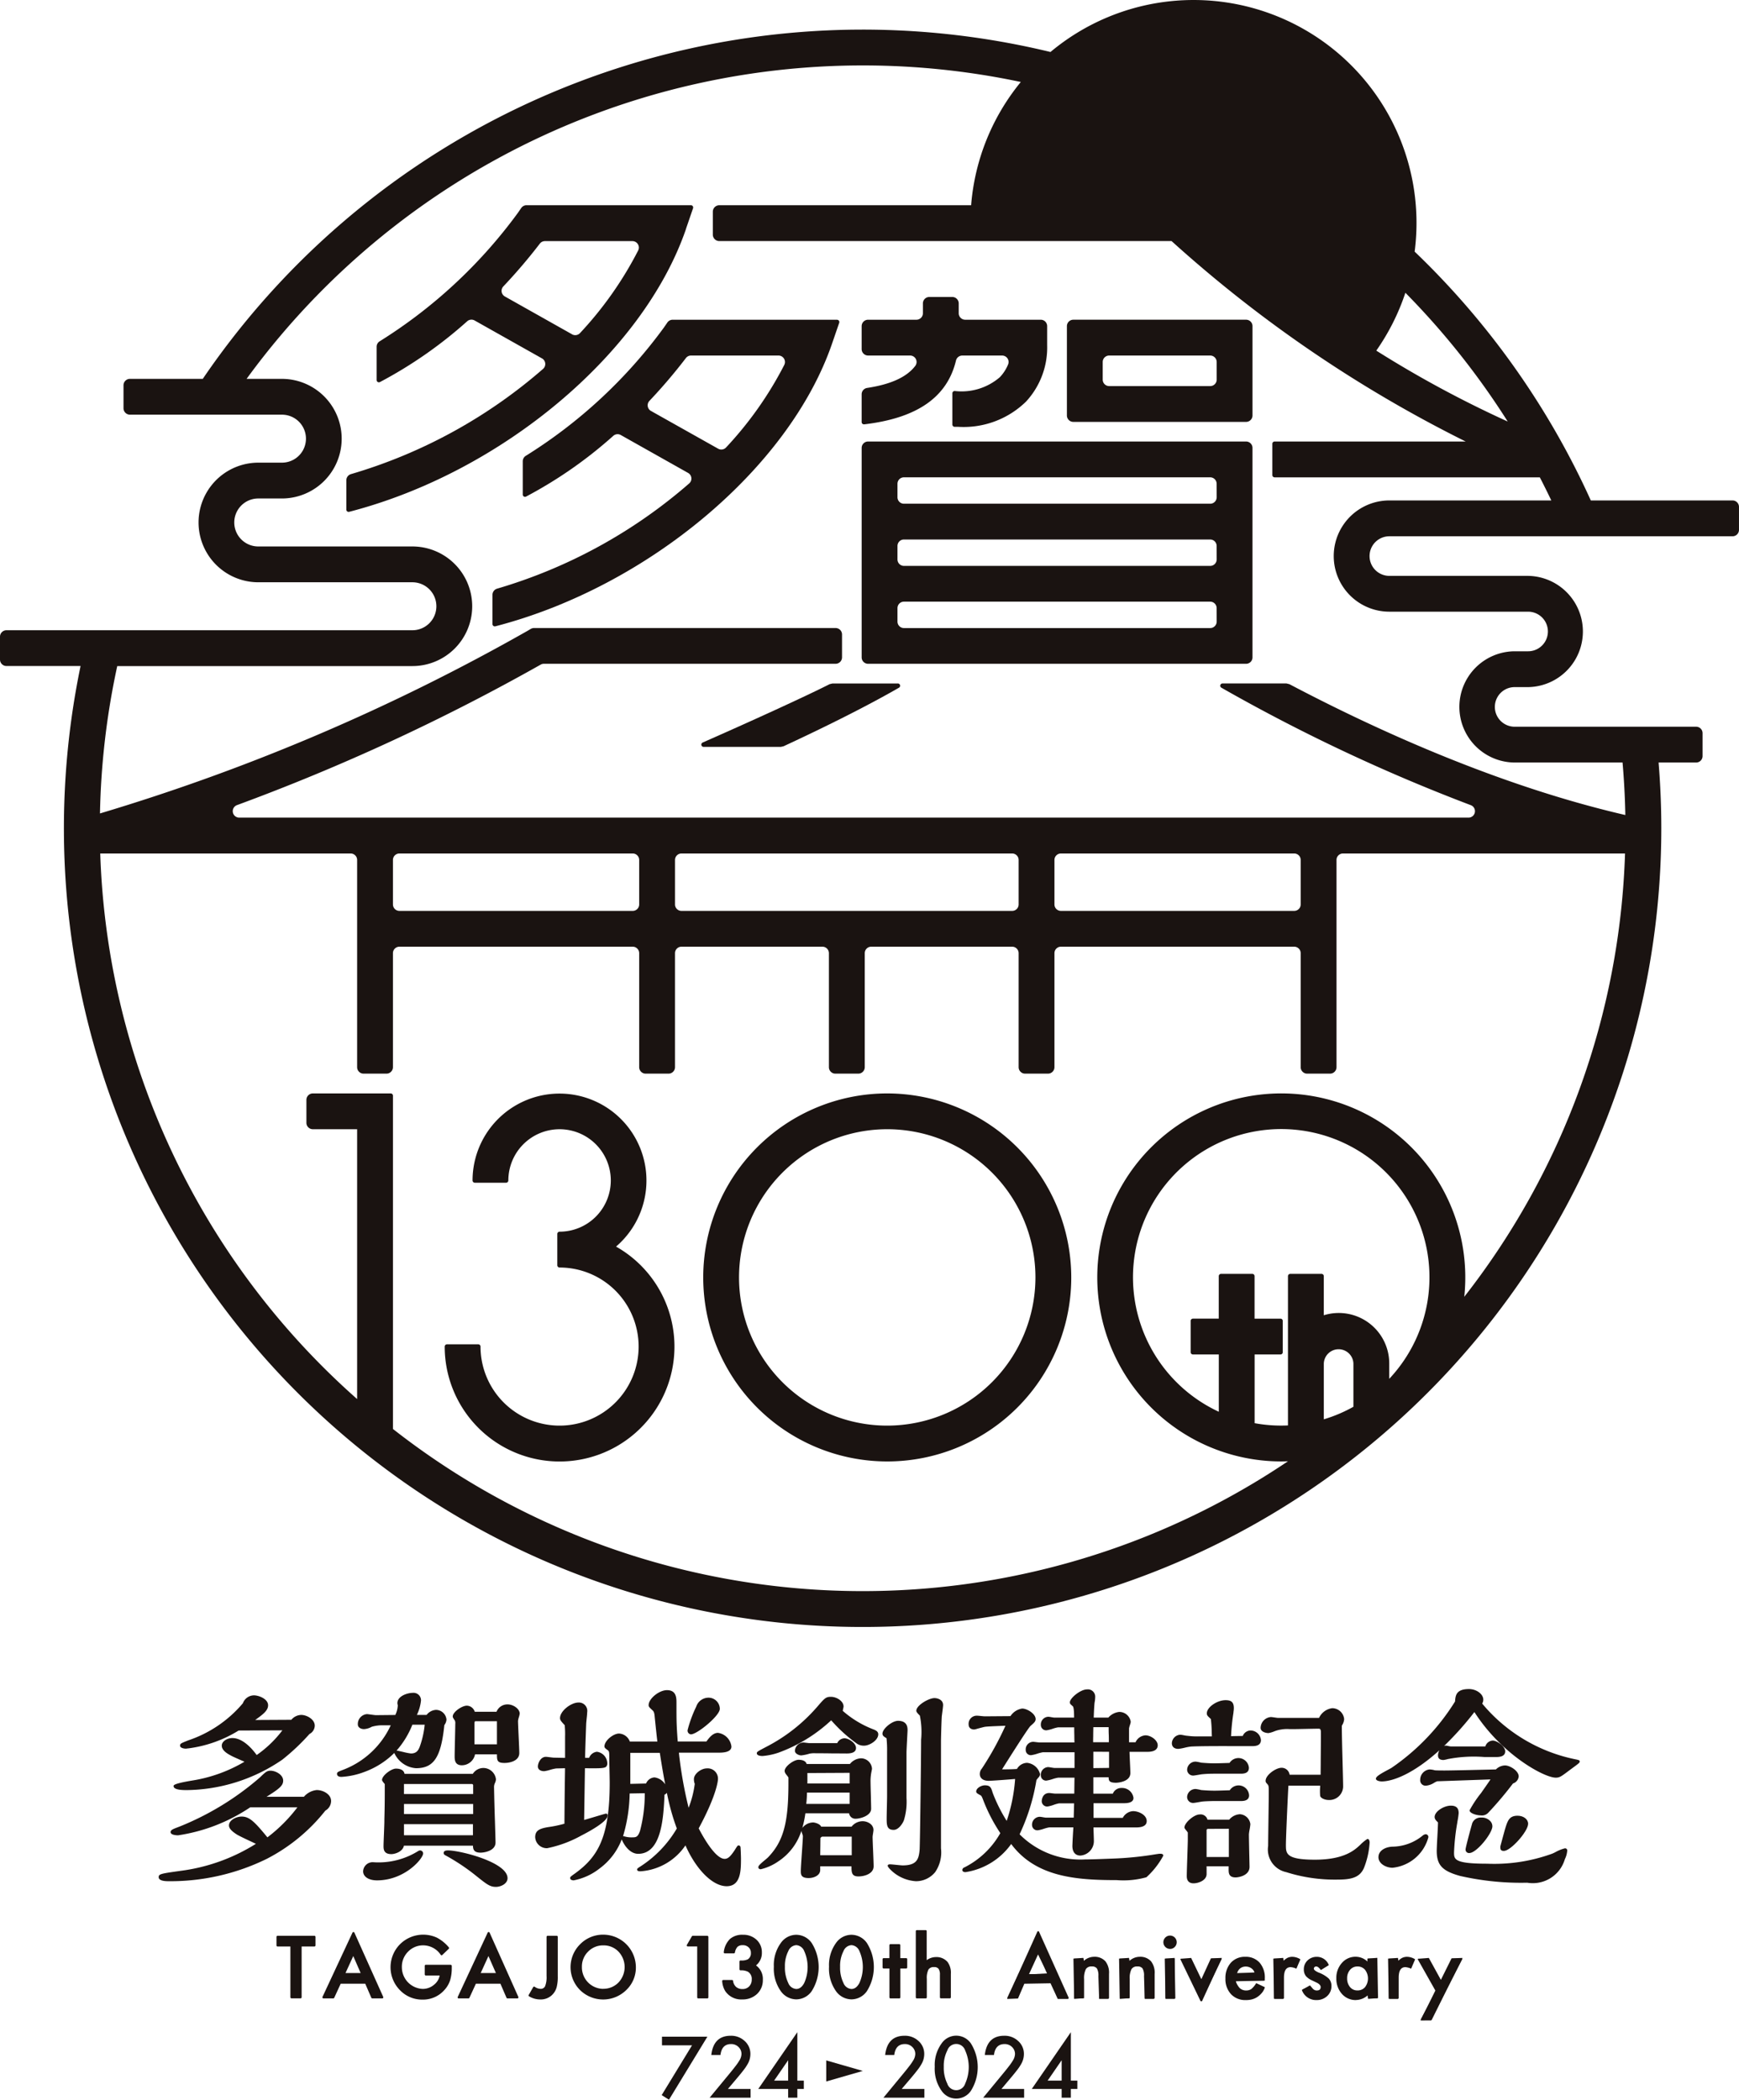<svg xmlns="http://www.w3.org/2000/svg" width="140" height="169.041" viewBox="0 0 140 169.041"><defs><clipPath id="clip-path"><path id="長方形_513" data-name="長方形 513" fill="none" d="M0 0h140v169.041H0z"/></clipPath><style>.cls-3{fill:#1a1311}</style></defs><g id="グループ_443" data-name="グループ 443" clip-path="url(#clip-path)"><path id="パス_3999" data-name="パス 3999" class="cls-3" d="M23.164 117.954a1.562 1.562 0 00-1.04.543h-3.01c1.051-.655 1.341-.906 1.341-1.3 0-.479-.612-.8-1.018-.8-.279 0-.4.1-.851.54a22.77 22.77 0 01-6.5 3.969l-.119.045c-.383.146-.576.219-.576.393 0 .254.571.256.6.256a14.148 14.148 0 005.808-2.252h3.8a12.4 12.4 0 01-2.413 2.415c-1.019-1.239-1.439-1.674-2.075-1.674-.415 0-1.019.278-1.019.714 0 .287.318.522.617.721.17.11.784.4 1.232.609l.318.151a14.982 14.982 0 01-6.114 2.182l-.073.011c-1.476.208-1.639.24-1.639.492 0 .325.614.325.816.325a17.6 17.6 0 007.885-1.8 14.416 14.416 0 004.719-3.885.894.894 0 00.459-.77c0-.568-.672-.883-1.137-.883" transform="translate(2.342 26.156)"/><path id="パス_4000" data-name="パス 4000" class="cls-3" d="M12.39 119.072a13.86 13.86 0 007.775-2.451l.028-.023a17.2 17.2 0 002.158-2.043.774.774 0 00.426-.669c0-.521-.654-.867-1.086-.867a1.074 1.074 0 00-.8.391l-2.91.016c.652-.464 1.039-.767 1.039-1.183 0-.517-.751-.8-1.137-.8a.961.961 0 00-.893.636 9.855 9.855 0 01-4.413 2.993l-.109.044c-.453.184-.534.217-.534.378s.247.239.459.239c.018 0 .059 0 .1-.009s.071-.009.1-.009l.043-.007a10.153 10.153 0 004.013-1.433l3.521-.016a9.115 9.115 0 01-2.069 1.989c-.316-.442-1.081-1.367-1.96-1.367-.4 0-.849.251-.849.612 0 .405.491.667.753.807.108.065.451.214.753.347.125.055.238.1.317.141a11.914 11.914 0 01-4.228 1.517c-1.476.245-1.476.377-1.476.44 0 .216.332.325.985.325" transform="translate(2.563 25.044)"/><path id="パス_4001" data-name="パス 4001" class="cls-3" d="M34.246 117.319a.58.58 0 00.037-.2 1.026 1.026 0 00-.985-.9 1.012 1.012 0 00-.879.474h-5.495c-.039-.269-.289-.424-.691-.424-.376 0-1.121.557-1.121.917 0 .071.168.266.22.326v.691a73.83 73.83 0 01-.031 2.146v.158c0 .154-.017.592-.034 1.014s-.033.825-.033.969c0 .247 0 .663.628.663.309 0 .923-.206 1.012-.678h5.56c.006.3.077.56.611.56.314 0 1.205-.149 1.205-.816 0-.169-.022-.882-.047-1.707a154.825 154.825 0 01-.072-2.714.765.765 0 01.087-.4zm-1.814 4.317H26.88v-.894h5.552zm-5.553-3.32v-.808h5.452a.107.107 0 01.118.116v.692zm5.57 1.609H26.88v-.808h5.569z" transform="translate(5.643 26.116)"/><path id="パス_4002" data-name="パス 4002" class="cls-3" d="M26.764 116.116a2.079 2.079 0 001.744 1.231c1.44 0 2.018-.877 2.287-3.473a.822.822 0 00.171-.442.852.852 0 00-.849-.781 1.029 1.029 0 00-.753.407h-.779l.007-.02a3.5 3.5 0 00.323-1.146.6.6 0 00-.663-.612c-.419 0-1.238.251-1.238.832a.649.649 0 00.024.137l.009.033a2.018 2.018 0 01-.2.778l-1.558.016c-.058 0-.229-.023-.381-.044s-.3-.04-.347-.04a.8.8 0 00-.731.832c0 .246.249.375.494.375a1.447 1.447 0 00.627-.189 3.016 3.016 0 01.965-.116h.563a6.945 6.945 0 01-3.817 3.575c-.441.169-.508.195-.508.337 0 .072.034.239.358.239a6.184 6.184 0 001.831-.393 6.66 6.66 0 002.422-1.532m2.448-2.276a7.387 7.387 0 01-.365 1.675c-.132.4-.3.642-.746.642a5.051 5.051 0 01-.615-.121c-.219-.051-.429-.1-.54-.113a7.086 7.086 0 001.274-2.083z" transform="translate(4.978 25.006)"/><path id="パス_4003" data-name="パス 4003" class="cls-3" d="M35.152 112.786c0-.4-.532-.747-.968-.747a.941.941 0 00-.9.593h-1.752a.687.687 0 00-.633-.491c-.4 0-1.138.509-1.138.866 0 .076.017.1.129.274l.045.067a.552.552 0 01.029.268c0 .207-.013.78-.026 1.335s-.024 1.057-.024 1.241c0 .279 0 .747.578.747a1.087 1.087 0 001.064-.881h1.762c0 .5.021.694.612.694.441 0 1.188-.169 1.188-.8 0-.22-.028-.8-.054-1.37-.024-.535-.048-1.042-.048-1.221a1.9 1.9 0 01.07-.3 1.479 1.479 0 00.065-.279m-1.833.612v1.859H31.51v-1.641c0-.06 0-.218.066-.218z" transform="translate(6.688 25.177)"/><path id="パス_4004" data-name="パス 4004" class="cls-3" d="M28.445 121.638a.289.289 0 00-.127.04 6.022 6.022 0 01-3.634.909.766.766 0 00-.814.73c0 .437.449.731 1.119.731 2.23 0 3.712-1.751 3.712-2.171a.246.246 0 00-.256-.239" transform="translate(5.364 27.334)"/><path id="パス_4005" data-name="パス 4005" class="cls-3" d="M29.491 121.638c-.216 0-.326.069-.326.206 0 .114.056.145.25.25a16.628 16.628 0 012.4 1.62c.828.66 1.079.859 1.558.859.382 0 .933-.247.933-.7 0-1.285-3.808-2.238-4.812-2.238" transform="translate(6.554 27.334)"/><path id="パス_4006" data-name="パス 4006" class="cls-3" d="M45.471 114.548c.5 0 2.323-1.5 2.323-2.051a.91.91 0 00-.917-.9 1.045 1.045 0 00-.979.707l-.034.075a10.055 10.055 0 00-.666 1.83.3.3 0 00.273.34" transform="translate(10.157 25.078)"/><path id="パス_4007" data-name="パス 4007" class="cls-3" d="M41.015 121.014a.132.132 0 00-.137-.154c-.028 0-.2.048-.945.271-.318.094-.67.2-.813.239l.065-4.164c1.2.012 1.57.013 1.716-.132a.4.4 0 00.081-.311.959.959 0 00-.832-.883.755.755 0 00-.627.491H39.2c0-.49.069-2.3.085-2.725 0-.064.021-.261.04-.453a7.92 7.92 0 00.044-.512.674.674 0 00-.713-.765c-.583 0-1.477.674-1.477 1.257 0 .158.1.271.376.566a6.98 6.98 0 01.031.942v1.691l-.9-.017c-.037 0-.165-.015-.29-.031-.153-.018-.3-.037-.353-.037-.425 0-.647.508-.647.781 0 .231.2.375.511.375a2.9 2.9 0 00.472-.107 3.443 3.443 0 01.494-.114l.708-.016v.222c-.015.964-.031 1.962-.047 4.244a9.685 9.685 0 01-1.312.274c-.692.115-1.043.273-1.043.814a.935.935 0 00.968.883 9.528 9.528 0 002.761-1.026c.632-.322 2.1-1.121 2.1-1.6" transform="translate(7.906 25.149)"/><path id="パス_4008" data-name="パス 4008" class="cls-3" d="M51.051 123.6c-.083 0-.111.044-.246.254l-.1.16c-.31.454-.507.671-.787.671-.734 0-1.7-1.7-2.091-2.454 1.533-2.841 1.552-3.953 1.552-3.964a.828.828 0 00-.9-.866c-.443 0-1.036.427-1.036.866a1.033 1.033 0 00.067.38 8.168 8.168 0 01-.494 1.924 33.4 33.4 0 01-.784-4.436h3.194c.284 0 1.036 0 1.036-.494a1.26 1.26 0 00-1.086-1.1c-.418 0-.74.435-.925.694h-2.313c-.1-1.41-.1-1.585-.1-3.114 0-.381 0-1.019-.765-1.019-.634 0-1.476.687-1.476 1.205 0 .127.05.173.29.4.107.092.169.163.2.558l.026.257c.053.507.13 1.263.187 1.717h-2.218a.976.976 0 00-.87-.643c-.452 0-1.171.565-1.171 1.035 0 .115.092.18.257.3.129.1.132.146.132.72 0 .132.007.506.016.9.009.413.017.84.017 1 0 4.43-.974 5.98-2.773 7.293-.374.266-.412.3-.412.381 0 .14.149.189.29.189a4.825 4.825 0 002.064-.942 5.238 5.238 0 001.8-2.356c.167.432.643 1.163 1.323 1.163 1.9 0 2.039-2.965 2.119-4.762a.481.481 0 00.192-.148 18.47 18.47 0 00.8 2.871 9.136 9.136 0 01-2.884 3.026l-.042.027c-.209.13-.269.182-.269.238 0 .154.153.154.289.154a4.754 4.754 0 003.6-2.086c.873 1.971 2.2 3.288 3.317 3.288 1.154 0 1.154-1.3 1.154-2.255 0-.069-.017-.663-.033-.83 0-.164-.087-.189-.138-.189m-8.738-4.964v-2.5h2.375c.222 1.424.331 2 .436 2.539a1.213 1.213 0 00-.865-.561.783.783 0 00-.678.492zm1.163.751a11.629 11.629 0 01-.386 3.046c-.164.462-.3.507-.594.507a2.032 2.032 0 01-.715-.094h-.053a12.671 12.671 0 00.532-3.438z" transform="translate(8.422 24.966)"/><path id="パス_4009" data-name="パス 4009" class="cls-3" d="M58.363 120.112c-.009.365-.016.71-.016.834 0 .532 0 .952.561.952.405 0 .734-.525.828-.778a5.072 5.072 0 00.207-1.8v-3.625c0-.174.032-.756.056-1.225.016-.3.029-.54.029-.588 0-.209 0-.764-.765-.764-.481 0-1.255.638-1.255 1.035a.292.292 0 00.12.228 1.394 1.394 0 00.147.1l.06.038a8.83 8.83 0 01.045 1.089v3.575c0 .147-.009.544-.017.927" transform="translate(13.035 25.42)"/><path id="パス_4010" data-name="パス 4010" class="cls-3" d="M59.157 114.17a8.158 8.158 0 01-2.457-1.47l-.034-.029c.006-.042.021-.115.034-.176a1.2 1.2 0 00.032-.174c0-.434-.557-.781-1.019-.781-.41 0-.506.11-1.127.833l-.015.016a13.739 13.739 0 01-4.083 3.189l-.059.031c-.6.318-.681.36-.681.473 0 .2.321.223.459.223a5.24 5.24 0 001.3-.274 12.481 12.481 0 004.23-2.6 11.962 11.962 0 002.1 1.9 1.007 1.007 0 00.551.142c.429 0 1.137-.429 1.137-.916 0-.22-.191-.316-.371-.388" transform="translate(11.18 25.065)"/><path id="パス_4011" data-name="パス 4011" class="cls-3" d="M62.116 111.624c-.458 0-1.459.582-1.459 1.019 0 .107.132.239.285.392a6.691 6.691 0 01.1 1.945c0 1.3-.086 8.359-.119 8.856-.069.735-.207 1.257-1.37 1.257-.073 0-.291-.022-.5-.043s-.435-.043-.514-.043c-.156 0-.187.066-.187.121 0 .023.012.044.042.088a.445.445 0 01.027.042.043.043 0 00.012.024 3.159 3.159 0 002.191 1.084 1.988 1.988 0 001.549-.731 2.8 2.8 0 00.469-1.913v-8.656c0-.137.033-1.514.066-1.993l.017-.127c.042-.314.086-.656.086-.761 0-.443-.456-.561-.7-.561" transform="translate(13.113 25.084)"/><path id="パス_4012" data-name="パス 4012" class="cls-3" d="M59.05 121.884c0-.04.02-.167.037-.279.02-.13.031-.212.031-.245 0-.487-.517-.714-.866-.714a1.146 1.146 0 00-.9.441h-2.447c-.072-.209-.479-.339-.652-.339a1.109 1.109 0 00-.863.441 8.573 8.573 0 00.247-1.182h3.516a.509.509 0 00.539.44c.353 0 1.238-.238 1.238-.8 0-.184-.013-.688-.026-1.177a62.007 62.007 0 01-.024-1.077 3.879 3.879 0 01.085-.776c0-.012.009-.049.016-.086a.746.746 0 00.018-.1.894.894 0 00-.867-.849 1.21 1.21 0 00-.91.458h-3.485c-.061-.219-.29-.339-.653-.339-.386 0-1.119.538-1.119.9a.448.448 0 00.091.234.185.185 0 01.016.027l.01.013a2.9 2.9 0 01.189.247v.512c0 3.15-.412 4.64-1.63 5.91-.037.042-.138.126-.245.216-.331.274-.547.464-.547.582 0 .051.02.171.2.171a4.118 4.118 0 001.385-.618 4.62 4.62 0 001.884-2.481v.015a.939.939 0 00.062.22 1.16 1.16 0 01.056.186c0 .185-.043.8-.085 1.4-.043.628-.084 1.222-.084 1.41 0 .271 0 .578.628.578.453 0 .934-.227.934-.645v-.3h2.519c0 .508.02.813.562.813.491 0 1.221-.218 1.221-.816 0-.192-.022-.727-.044-1.246s-.04-.979-.04-1.144m-4.2.13c.011-.058.12-.126.151-.127h2.37v1.5h-2.536c0-.142.006-.506.01-.824 0-.284.007-.534.006-.552m2.351-3.668v.911h-3.493a8.609 8.609 0 00.058-.911zm-3.4-.732v-.843l3.4-.017v.86z" transform="translate(11.202 25.973)"/><path id="パス_4013" data-name="パス 4013" class="cls-3" d="M53.419 115.505a1.956 1.956 0 01.5-.033c.2 0 .757 0 1.3.01.521 0 1.031.007 1.205.007.5 0 .747-.148.747-.442 0-.4-.59-.781-.933-.781a.66.66 0 00-.577.389h-2.253c-.031 0-.137-.013-.231-.024s-.206-.026-.244-.026a.707.707 0 00-.68.663c0 .246.333.375.511.375a3.552 3.552 0 00.655-.137" transform="translate(11.742 25.678)"/><path id="パス_4014" data-name="パス 4014" class="cls-3" d="M79.222 124a1.1 1.1 0 00-.227.018l-.12.016a26.77 26.77 0 01-3.484.355c-1.744.067-1.942.067-2.217.067a6.9 6.9 0 01-5.307-2.022 16.336 16.336 0 001.358-4.371l.06-.078c.022-.029.048-.062.069-.084a.5.5 0 01.036-.043.408.408 0 00.127-.26 1.2 1.2 0 00-1.052-.917.964.964 0 00-.81.494c-.239.016-.472.031-1.2.032l.05-.08c.509-.807 2.06-3.265 2.244-3.418l.01-.009c.273-.239.4-.349.4-.54 0-.43-.687-.849-1.086-.849a1.374 1.374 0 00-.941.61l-2.058.016c-.05 0-.2-.013-.323-.026s-.244-.024-.287-.024a.654.654 0 00-.7.7c0 .26.168.409.459.409a2.161 2.161 0 00.274-.07c.2-.053.473-.125.536-.136.124-.034.844-.061 1.32-.08l.376-.015a24.476 24.476 0 01-1.9 3.448.667.667 0 00-.165.441c0 .263.189.545.714.545.245 0 1.481-.093 2.129-.148a13.445 13.445 0 01-.678 3.372 12.631 12.631 0 01-1.129-2.261c-.12-.4-.181-.6-.626-.6-.307 0-.7.233-.7.494 0 .11.077.156.262.263l.044.023c.109.042.152.131.24.359a13.357 13.357 0 001.334 2.614l.059.1a6.869 6.869 0 01-2.874 2.748l-.015.006a.238.238 0 00-.168.211c0 .105.1.171.256.171a5.541 5.541 0 003.679-2.265c1.991 2.682 5.291 2.907 8.5 2.907a6.875 6.875 0 002.386-.23 6.5 6.5 0 001.359-1.737c0-.1-.075-.154-.222-.154" transform="translate(14.216 25.239)"/><path id="パス_4015" data-name="パス 4015" class="cls-3" d="M67.425 115.938a.409.409 0 00.442.408 2.842 2.842 0 00.513-.126 3.1 3.1 0 01.436-.11h2.539v1.266h-1.624c-.04 0-.158-.02-.261-.037a2.248 2.248 0 00-.23-.032.614.614 0 00-.6.663.423.423 0 00.442.426 2.866 2.866 0 00.513-.126 2.987 2.987 0 01.436-.111h1.319l-.016 1.284H69.8c-.031 0-.137-.013-.23-.024s-.207-.026-.244-.026c-.6 0-.612.636-.612.663a.435.435 0 00.459.425 2.555 2.555 0 00.506-.135 2.671 2.671 0 01.426-.119h1.215l-.031 1.148h-2.252c-.029 0-.141-.018-.229-.033a2.066 2.066 0 00-.246-.034.633.633 0 00-.628.68.428.428 0 00.459.408 2.751 2.751 0 00.5-.126 2.949 2.949 0 01.427-.11h1.942a46.467 46.467 0 00-.081 1.488c0 .5.235.781.645.781a1.167 1.167 0 001.086-1.154c0-.1-.009-.358-.017-.611-.007-.195-.015-.4-.016-.5h3.437c.563 0 .849-.173.849-.511 0-.495-.643-.8-1.1-.8a1 1 0 00-.828.543h-2.353v-1.182H75.3c.218 0 .8 0 .8-.426a.922.922 0 00-.95-.8.733.733 0 00-.712.457h-1.57v-1.317H74.1c0 .289.06.44.612.44.011 0 1.137-.033 1.137-.781 0-.149-.018-.546-.036-.931a48.63 48.63 0 01-.032-.778h1.438c.687 0 .832-.287.832-.528 0-.41-.555-.8-.985-.8a.936.936 0 00-.8.558h-.523v-1.116a1.841 1.841 0 01.071-.272 1.32 1.32 0 00.065-.254.925.925 0 00-.934-.8 1.36 1.36 0 00-.871.458H72.9c.018-.552.051-1.171.081-1.275a2.4 2.4 0 00.036-.366.588.588 0 00-.663-.63c-.525 0-1.374.7-1.374 1.036 0 .111.028.137.167.262l.072.065c.044.039.1.228.1.908h-1.59c-.029 0-.14-.018-.229-.033a2.215 2.215 0 00-.245-.036.62.62 0 00-.612.663.425.425 0 00.459.426 2.726 2.726 0 00.5-.126 2.8 2.8 0 01.427-.111h1.3c0 .132 0 .386.009.634 0 .233.007.462.009.582h-2.819c-.042 0-.159-.015-.263-.027s-.194-.024-.228-.024a.608.608 0 00-.612.664m6.708.137v1.3l-1.265.016v-1.317zm-1.282-.767c0-.094 0-.274.006-.473 0-.277.01-.589.01-.742H74.1c0 .239 0 .411.009.587s.007.365.009.628z" transform="translate(15.152 24.956)"/><path id="パス_4016" data-name="パス 4016" class="cls-3" d="M79.078 116.892l.108-.018a9.842 9.842 0 01.99-.05h2.184c.278 0 .647-.049.647-.476a.846.846 0 00-1.557-.391l-.25.009c-.4.012-.753.024-.974.024-.371 0-.732-.027-.927-.042l-.132-.01a3.136 3.136 0 00-.432-.084.675.675 0 00-.7.629.478.478 0 00.494.492c.066 0 .306-.04.546-.083" transform="translate(17.537 25.97)"/><path id="パス_4017" data-name="パス 4017" class="cls-3" d="M83.363 114.2a.7.7 0 00-.627.441l-.942.016a17.144 17.144 0 01.195-1.892v-.05a2.069 2.069 0 00.029-.309c0-.464-.186-.645-.663-.645-.692 0-1.51.571-1.51 1.052 0 .163.042.2.268.414l.056.053a10.647 10.647 0 01.072 1.156l.009.239h-1a6.1 6.1 0 01-.983-.048h-.017a2.612 2.612 0 01-.261-.042 2.2 2.2 0 00-.28-.043.716.716 0 00-.68.68c0 .138.051.459.527.459a3.948 3.948 0 00.512-.094 4.089 4.089 0 01.491-.092c.752-.043 2.594-.038 3.813-.035h1.148c.458 0 .68-.162.68-.494a.844.844 0 00-.849-.764" transform="translate(17.313 25.115)"/><path id="パス_4018" data-name="パス 4018" class="cls-3" d="M91.474 122.807a3.206 3.206 0 00-.578.472c-.448.421-1.281 1.206-3.657 1.206-2.336 0-2.336-.5-2.336-1.184 0-.63.146-3.8.2-4.775h2.557v.082a4.508 4.508 0 000 .745c.058.195.4.326.677.326a1.105 1.105 0 001.171-1.053c0-.314-.021-1.116-.044-1.966-.031-1.174-.066-2.5-.058-2.967a1.1 1.1 0 00.186-.522.968.968 0 00-.968-.883 1.372 1.372 0 00-1.054.78h-3.314c-.038 0-.162-.018-.272-.034s-.24-.034-.284-.034a.893.893 0 00-.833.866c0 .348.467.426.63.426a2.1 2.1 0 00.452-.132 2.534 2.534 0 01.463-.138h.015a2.774 2.774 0 01.772-.05h.332c.13 0 .509-.007.911-.016.436-.009.887-.018 1.053-.018.132 0 .192 0 .219.194.01.076 0 1.406-.009 2.377 0 .489-.009.921-.009 1.135H85.2a.645.645 0 00-.658-.558c-.432 0-1.274.568-1.274 1.052 0 .1.027.132.14.261l.01.011c.1.118.105.163.105.71 0 .3-.012 1.138-.024 2.029-.012.922-.027 1.875-.027 2.223a1.863 1.863 0 001.459 2.116 12.916 12.916 0 004.118.6c1.09 0 1.788-.152 2.132-.928a6.6 6.6 0 00.462-2.055c0-.133-.045-.29-.171-.29" transform="translate(18.621 25.233)"/><path id="パス_4019" data-name="パス 4019" class="cls-3" d="M78.532 118.775c.066 0 .31-.042.552-.085l.1-.018c.181-.033.819-.05 1.007-.05h2.186c.429 0 .645-.154.645-.459a.845.845 0 00-1.557-.408l-.339.011c-.372.012-.666.022-.884.022-.413 0-.794-.029-.977-.043l-.1-.007a3.133 3.133 0 00-.432-.085.675.675 0 00-.7.628.478.478 0 00.494.494" transform="translate(17.537 26.374)"/><path id="パス_4020" data-name="パス 4020" class="cls-3" d="M82.3 119.259a1.2 1.2 0 00-.84.441h-1.744a.573.573 0 00-.636-.424c-.446 0-1.222.669-1.222 1.052 0 .048.043.107.147.236a1.213 1.213 0 01.125.17v.56c0 .2-.02.785-.04 1.4-.022.641-.044 1.3-.044 1.548 0 .478.3.578.544.578.367 0 1.052-.219 1.052-.748v-.625h1.775v.252c0 .272 0 .645.561.645.236 0 1.121-.143 1.121-.849 0-.066-.007-.405-.017-.835-.015-.683-.033-1.532-.033-1.791a3.638 3.638 0 01.055-.375 4.025 4.025 0 00.062-.438.906.906 0 00-.866-.8m-.866 1.173v2.271h-1.793v-2.149c0-.1.083-.116.133-.116z" transform="translate(17.496 26.8)"/><path id="パス_4021" data-name="パス 4021" class="cls-3" d="M106.6 116.706A13.16 13.16 0 0199 112.2a.6.6 0 00.088-.321c0-.445-.55-.849-1.154-.849-1.04 0-1.085.529-1.119 1a17.942 17.942 0 01-5.111 5.342c-.05.033-.16.092-.289.16-.55.294-.971.533-.971.713 0 .2.438.223.443.223 1 0 2.672-.7 4.669-2.509a.887.887 0 00-.114.407c0 .252.145.375.442.375a2.025 2.025 0 00.334-.07 10.945 10.945 0 012.969-.168h.9c.229 0 .765 0 .765-.459 0-.4-.663-.866-1-.866a.656.656 0 00-.6.474h-2.773a1.871 1.871 0 01-.207-.036 1.368 1.368 0 00-.182-.032.474.474 0 00-.157.027 25.143 25.143 0 002.44-2.729c2.2 3.43 5.62 5.281 6.544 5.281.311 0 .413-.069 1.116-.6l.228-.168c.545-.4.589-.434.589-.535s-.092-.115-.244-.153" transform="translate(20.325 24.95)"/><path id="パス_4022" data-name="パス 4022" class="cls-3" d="M94.409 120.573a.51.51 0 00-.2.078 3.9 3.9 0 01-2.392.921c-.6 0-1.205.291-1.205.85 0 .507.588.849 1.137.849a3.337 3.337 0 002.883-2.459.226.226 0 00-.223-.239" transform="translate(20.362 27.095)"/><path id="パス_4023" data-name="パス 4023" class="cls-3" d="M96.867 119.959c-.042.138-.528 1.9-.528 2.082a.275.275 0 00.307.29c.555 0 1.764-1.47 1.848-2.1a.607.607 0 00-.16-.462.928.928 0 00-.739-.293.721.721 0 00-.729.478" transform="translate(21.649 26.85)"/><path id="パス_4024" data-name="パス 4024" class="cls-3" d="M98.995 120.462l-.016.053c-.006.026-.056.208-.118.43-.24.87-.24.874-.24.888 0 .2 0 .358.29.358.547 0 1.951-1.575 1.951-2.187 0-.363-.374-.647-.85-.647-.685 0-.81.416-1.018 1.106" transform="translate(22.162 26.821)"/><path id="パス_4025" data-name="パス 4025" class="cls-3" d="M104.793 122.131a3.088 3.088 0 00-.779.315c-.108.053-.2.1-.24.113a13.644 13.644 0 01-5.249.81c-2.658 0-2.658-.364-2.658-.912a17.78 17.78 0 01.271-2.449c0-.034.015-.1.028-.171a5.82 5.82 0 00.073-.53c0-.285-.071-.612-.628-.612s-1.307.462-1.307.917a.391.391 0 00.093.241l.016.023a.734.734 0 00.093.1c.023.023.055.055.069.072 0 .2-.027.708-.053 1.2a31.56 31.56 0 00-.049 1.074c0 1.157.441 1.633 1.886 2.033a22.107 22.107 0 005.4.544 2.689 2.689 0 003.03-1.895 1.883 1.883 0 00.191-.7.168.168 0 00-.189-.171" transform="translate(21.192 26.672)"/><path id="パス_4026" data-name="パス 4026" class="cls-3" d="M99.015 117.176c-.147.227-.457.667-.757 1.095a9.267 9.267 0 00-.926 1.39c0 .249.579.409.883.409a.7.7 0 00.6-.191l.012-.011a28.612 28.612 0 002-2.366.655.655 0 00.459-.568c0-.447-.7-.883-1.1-.883a1.069 1.069 0 00-.734.322c-.712.018-3.546.085-4.129.085-.179 0-.656 0-.785-.016a1.853 1.853 0 00-.434-.069.838.838 0 00-.748.832.434.434 0 00.459.476 1.461 1.461 0 00.654-.228c.179-.107.268-.135.314-.129z" transform="translate(20.978 26.079)"/><path id="パス_4027" data-name="パス 4027" class="cls-3" d="M50.108 15.4l.572-1.667a.183.183 0 00-.173-.242H37.274a.52.52 0 00-.427.224l-.276.4A40.013 40.013 0 0125.46 24.441a.517.517 0 00-.255.443v2.681a.181.181 0 00.088.156.186.186 0 00.179.007 35.083 35.083 0 007.023-4.893.518.518 0 01.6-.065l5.422 3.052a.52.52 0 01.091.843 41.168 41.168 0 01-15.465 8.473.516.516 0 00-.375.5v2.359a.182.182 0 00.182.182.2.2 0 00.047-.006c12.27-3.174 23.674-12.751 27.115-22.77m-9.173 8.479l-5.411-3.046a.519.519 0 01-.122-.808 43.54 43.54 0 002.941-3.448.516.516 0 01.412-.2h7.038a.521.521 0 01.463.757 29.246 29.246 0 01-4.681 6.648.522.522 0 01-.639.1" transform="translate(5.115 3.031)"/><path id="パス_4028" data-name="パス 4028" class="cls-3" d="M84.556 21.016H70.65a.518.518 0 00-.518.519v7.188a.518.518 0 00.518.519h13.906a.518.518 0 00.518-.519v-7.188a.518.518 0 00-.518-.519m-2.365 4.824a.52.52 0 01-.519.519h-8.138a.52.52 0 01-.519-.519v-1.421a.52.52 0 01.519-.519h8.137a.52.52 0 01.519.519z" transform="translate(15.76 4.723)"/><path id="パス_4029" data-name="パス 4029" class="cls-3" d="M87.587 29.022H57.159a.517.517 0 00-.518.518V46.4a.517.517 0 00.518.518h30.428a.517.517 0 00.518-.518V29.54a.517.517 0 00-.518-.518m-2.365 14.5a.52.52 0 01-.519.519h-24.66a.52.52 0 01-.519-.519v-1.087a.52.52 0 01.519-.519H84.7a.52.52 0 01.519.519zm0-5.005a.52.52 0 01-.519.519h-24.66a.52.52 0 01-.519-.519V37.43a.52.52 0 01.519-.519H84.7a.52.52 0 01.519.519zm0-5.005a.52.52 0 01-.519.519h-24.66a.52.52 0 01-.519-.519v-1.088a.52.52 0 01.519-.519H84.7a.52.52 0 01.519.519z" transform="translate(12.728 6.522)"/><path id="パス_4030" data-name="パス 4030" class="cls-3" d="M56.845 29.776c4.262-.5 6.686-2.187 7.392-5.146a.522.522 0 01.512-.393h3.2a.518.518 0 01.485.705 3.279 3.279 0 01-.67 1.039 4.717 4.717 0 01-3.633 1.11.183.183 0 00-.132.053.18.18 0 00-.055.13v2.517a.184.184 0 00.179.184h.284a7.185 7.185 0 005.468-2.032 6.417 6.417 0 001.7-4.546.15.15 0 000-.033v-1.493a.517.517 0 00-.518-.518h-6.083a.52.52 0 01-.519-.519v-.795a.518.518 0 00-.519-.518H62.09a.517.517 0 00-.518.518v.795a.52.52 0 01-.519.519h-3.894a.519.519 0 00-.519.518v1.846a.52.52 0 00.519.519h3.381a.52.52 0 01.423.825c-.683.906-1.966 1.494-3.881 1.784a.516.516 0 00-.442.507v2.241a.183.183 0 00.2.181" transform="translate(12.728 4.387)"/><path id="パス_4031" data-name="パス 4031" class="cls-3" d="M61.923 44.928h-5.26l-.233.055c-1.962 1-6.707 3.156-10.221 4.7a.183.183 0 00.075.35H52.5l.22-.049c3.724-1.727 6.934-3.356 9.292-4.715a.183.183 0 00-.091-.342" transform="translate(10.36 10.096)"/><path id="パス_4032" data-name="パス 4032" class="cls-3" d="M60.115 21.017H46.88a.518.518 0 00-.427.225l-.276.4a39.829 39.829 0 01-11.111 10.326.517.517 0 00-.255.443v2.681a.183.183 0 00.267.163 35.075 35.075 0 007.022-4.891.519.519 0 01.6-.066l5.422 3.053a.52.52 0 01.091.843 41.189 41.189 0 01-15.463 8.473.515.515 0 00-.376.5v2.353a.181.181 0 00.071.145.183.183 0 00.111.038.152.152 0 00.044-.003c12.27-3.174 23.675-12.751 27.115-22.769l.573-1.668a.177.177 0 00-.025-.165.18.18 0 00-.148-.077m-4.253 3.64A29.219 29.219 0 0151.18 31.3a.521.521 0 01-.639.1l-5.411-3.041a.52.52 0 01-.122-.808 43.27 43.27 0 002.94-3.451.516.516 0 01.412-.2h7.04a.521.521 0 01.463.757" transform="translate(7.274 4.723)"/><path id="パス_4033" data-name="パス 4033" class="cls-3" d="M61.041 71.876A14.814 14.814 0 1075.855 86.69a14.831 14.831 0 00-14.814-14.814m0 26.744a11.931 11.931 0 1111.93-11.93 11.944 11.944 0 01-11.93 11.93" transform="translate(10.388 16.152)"/><path id="パス_4034" data-name="パス 4034" class="cls-3" d="M43.027 84.206a7 7 0 10-11.553-5.323.183.183 0 00.182.182h2.518a.183.183 0 00.182-.182 4.124 4.124 0 114.124 4.124.183.183 0 00-.182.184v2.517a.183.183 0 00.182.184 6.364 6.364 0 11-6.364 6.364.183.183 0 00-.184-.182h-2.515a.183.183 0 00-.184.182 9.248 9.248 0 1013.794-8.049" transform="translate(6.569 16.152)"/><path id="パス_4035" data-name="パス 4035" class="cls-3" d="M139.481 40.289H128.07a64.628 64.628 0 00-14.182-20.031A17.947 17.947 0 0084.57 4.186 64.265 64.265 0 0016.325 30.5h-5.863a.52.52 0 00-.519.519v1.846a.52.52 0 00.519.519H22.7a1.931 1.931 0 010 3.863h-1.9a4.815 4.815 0 100 9.63h12.4a1.931 1.931 0 110 3.862H.519a.519.519 0 00-.519.52V53.1a.52.52 0 00.519.519h5.967a64.3 64.3 0 10127.259 13.063c0-1.782-.076-3.548-.218-5.293h3.021a.52.52 0 00.519-.519v-1.846a.519.519 0 00-.519-.518H121.9a1.595 1.595 0 010-3.189h1.121a4.478 4.478 0 000-8.955h-11.169a1.594 1.594 0 010-3.188h27.628a.518.518 0 00.519-.518V40.81a.521.521 0 00-.519-.521m-26.34-16.721a61.909 61.909 0 018.24 10.368 88.468 88.468 0 01-10.58-5.708 17.93 17.93 0 002.342-4.66m-4.184 89.687a11.786 11.786 0 01-2.383 1.01v-4.484a1.192 1.192 0 012.383 0zm2.884-2.25v-1.223a4.063 4.063 0 00-5.268-3.895v-3.147a.185.185 0 00-.184-.185h-2.517a.185.185 0 00-.184.185v12.017a11.818 11.818 0 01-2.685-.182v-5.532h2.084a.182.182 0 00.182-.182v-2.517a.184.184 0 00-.182-.184H101v-3.42a.184.184 0 00-.182-.185H98.3a.184.184 0 00-.182.185v3.419h-2.079a.184.184 0 00-.184.184v2.517a.182.182 0 00.184.182h2.083v4.614a11.934 11.934 0 1113.719-2.65m6.042-6.607a14.814 14.814 0 10-14.732 13.256c.18 0 .359-.006.538-.013a61.3 61.3 0 01-72.054-2.6V88.209a.182.182 0 00-.182-.181h-6.267a.517.517 0 00-.518.518v1.847a.516.516 0 00.518.517h3.565v21.724A61.276 61.276 0 018.07 68.711h20.162a.521.521 0 01.519.521v16.684a.519.519 0 00.518.519h1.846a.52.52 0 00.519-.519v-9.179a.521.521 0 01.519-.521H50.94a.52.52 0 01.518.521v9.179a.52.52 0 00.519.519h1.846a.52.52 0 00.519-.519v-9.179a.521.521 0 01.519-.521h11.352a.521.521 0 01.519.521v9.179a.52.52 0 00.519.519H69.1a.519.519 0 00.518-.519v-9.179a.521.521 0 01.519-.521h11.351a.52.52 0 01.518.521v9.179a.52.52 0 00.519.519h1.846a.52.52 0 00.519-.519v-9.179a.521.521 0 01.519-.521h18.785a.521.521 0 01.519.521v9.179a.52.52 0 00.519.519h1.846a.52.52 0 00.519-.519V69.232a.52.52 0 01.518-.521h22.71a61.1 61.1 0 01-12.942 35.689M31.634 72.814v-3.582a.521.521 0 01.519-.521H50.94a.52.52 0 01.518.521v3.582a.518.518 0 01-.518.519H32.154a.52.52 0 01-.519-.519m22.708 0v-3.582a.521.521 0 01.519-.521h26.626a.52.52 0 01.518.521v3.582a.519.519 0 01-.518.519H54.861a.52.52 0 01-.519-.519m30.548 0v-3.582a.521.521 0 01.519-.521h18.785a.521.521 0 01.519.521v3.582a.52.52 0 01-.519.519H85.409a.52.52 0 01-.519-.519m26.962-32.525a4.478 4.478 0 000 8.956h11.169a1.594 1.594 0 010 3.188H121.9a4.478 4.478 0 000 8.955h8.726q.182 2.094.223 4.227c-10.355-2.393-20.356-7.008-27.041-10.533l-.239-.059h-5.146a.183.183 0 00-.091.343 142.677 142.677 0 0020.083 9.458.518.518 0 01-.181 1h-98.98a.519.519 0 01-.179-1.005 167.47 167.47 0 0024.449-11.31.507.507 0 01.26-.07H67.27a.518.518 0 00.518-.519v-1.841a.517.517 0 00-.518-.518H42.991a.526.526 0 00-.269.075l-.22.132a166.047 166.047 0 01-34.453 14.72 61.35 61.35 0 011.39-11.864H33.2a4.815 4.815 0 100-9.63H20.792a1.931 1.931 0 110-3.863h1.9a4.815 4.815 0 000-9.63h-2.84A61.385 61.385 0 0182.181 6.6a17.875 17.875 0 00-4 9.924H57.906a.519.519 0 00-.519.518v1.846a.52.52 0 00.519.519h36.411a104.787 104.787 0 0023.677 16.137h-15.38a.184.184 0 00-.182.185v2.517a.183.183 0 00.182.184h21.351c.32.615.626 1.237.925 1.862z"/><path id="パス_4036" data-name="パス 4036" class="cls-3" d="M21.23 127.25h-2.971a.085.085 0 00-.085.085v.691a.085.085 0 00.085.085h1.035v4.089a.084.084 0 00.085.084h.735a.084.084 0 00.085-.084v-4.09h1.031a.085.085 0 00.085-.085v-.691a.085.085 0 00-.085-.085" transform="translate(4.084 28.595)"/><path id="パス_4037" data-name="パス 4037" class="cls-3" d="M23.768 127.05a.085.085 0 00-.154 0l-2.414 5.175a.08.08 0 00.006.081.083.083 0 00.07.039h.794a.083.083 0 00.075-.049l.521-1.134h1.975l.489 1.132a.085.085 0 00.077.051h.806a.085.085 0 00.07-.038.09.09 0 00.006-.081zm-.091 1.887l.594 1.366h-1.218z" transform="translate(4.763 28.539)"/><path id="パス_4038" data-name="パス 4038" class="cls-3" d="M30.521 129.6h-2.012a.085.085 0 00-.085.085v.691a.085.085 0 00.085.085h1.118a1.224 1.224 0 01-.441.734 1.392 1.392 0 01-.921.347 1.747 1.747 0 01-1.682-1.745 1.706 1.706 0 01.5-1.253 1.671 1.671 0 011.236-.508 1.705 1.705 0 011.394.764.087.087 0 00.06.034.089.089 0 00.065-.023l.524-.5a.085.085 0 000-.116 3.193 3.193 0 00-.958-.778 2.648 2.648 0 00-2.966.524 2.629 2.629 0 00-.012 3.7 2.464 2.464 0 001.81.763 2.292 2.292 0 001.788-.792 2.13 2.13 0 00.443-.762 3.434 3.434 0 00.133-1v-.16a.085.085 0 00-.085-.085" transform="translate(5.77 28.578)"/><path id="パス_4039" data-name="パス 4039" class="cls-3" d="M32.655 127.05a.085.085 0 00-.154 0l-2.409 5.176a.083.083 0 000 .081.085.085 0 00.071.039h.792a.085.085 0 00.076-.049l.521-1.134h1.975l.489 1.132a.084.084 0 00.077.051h.8a.087.087 0 00.071-.038.09.09 0 00.006-.081zm-.092 1.887l.6 1.366H31.94z" transform="translate(6.76 28.539)"/><path id="パス_4040" data-name="パス 4040" class="cls-3" d="M37.017 127.25h-.739a.085.085 0 00-.085.085v3.151a1.968 1.968 0 01-.122.833.384.384 0 01-.38.2.836.836 0 01-.454-.165.089.089 0 00-.066-.012.083.083 0 00-.054.04l-.36.628a.085.085 0 00.031.114 1.741 1.741 0 00.9.251 1.307 1.307 0 001.042-.46 1.359 1.359 0 00.285-.566 3.356 3.356 0 00.082-.865v-3.151a.085.085 0 00-.085-.085" transform="translate(7.808 28.595)"/><path id="パス_4041" data-name="パス 4041" class="cls-3" d="M40.147 127.175a2.578 2.578 0 00-1.863.762 2.6 2.6 0 00.076 3.783 2.658 2.658 0 003.628-.085 2.487 2.487 0 00.776-1.843 2.63 2.63 0 00-2.617-2.617m-.028 4.362a1.73 1.73 0 01-1.7-1.764 1.688 1.688 0 01.5-1.235 1.664 1.664 0 011.223-.5 1.642 1.642 0 011.221.5 1.807 1.807 0 01-.006 2.494 1.682 1.682 0 01-1.233.5" transform="translate(8.428 28.579)"/><path id="パス_4042" data-name="パス 4042" class="cls-3" d="M46.8 127.25h-1.172a.086.086 0 00-.073.042l-.4.688a.081.081 0 000 .085.084.084 0 00.072.042h.758v4.1a.084.084 0 00.085.084h.73a.084.084 0 00.085-.084v-4.869a.085.085 0 00-.085-.085" transform="translate(10.144 28.595)"/><path id="パス_4043" data-name="パス 4043" class="cls-3" d="M50.2 129.647a1.279 1.279 0 00.468-1.035 1.35 1.35 0 00-.43-1.03 1.552 1.552 0 00-1.1-.4 1.5 1.5 0 00-1.043.342 1.777 1.777 0 00-.494 1.057.083.083 0 00.018.069.087.087 0 00.065.029h.731a.084.084 0 00.083-.066.9.9 0 01.213-.465.609.609 0 01.416-.127.65.65 0 01.475.175.58.58 0 01.182.447.562.562 0 01-.249.516 1.16 1.16 0 01-.582.091.085.085 0 00-.085.085v.627a.084.084 0 00.085.085 1.215 1.215 0 01.59.109.663.663 0 01.309.627.766.766 0 01-.208.556.711.711 0 01-.53.212.764.764 0 01-.518-.168.784.784 0 01-.247-.49.083.083 0 00-.083-.071h-.709a.084.084 0 00-.062.027.086.086 0 00-.022.065 1.766 1.766 0 00.238.789 1.54 1.54 0 001.377.685 1.675 1.675 0 001.19-.438 1.5 1.5 0 00.468-1.134 1.335 1.335 0 00-.544-1.163" transform="translate(10.667 28.58)"/><path id="パス_4044" data-name="パス 4044" class="cls-3" d="M52.672 127.183a1.531 1.531 0 00-1.243.66 3.026 3.026 0 00-.561 1.909 3.136 3.136 0 00.561 1.971 1.551 1.551 0 001.247.66 1.529 1.529 0 001.239-.661 3.633 3.633 0 000-3.879 1.531 1.531 0 00-1.243-.66m0 .834a.745.745 0 01.642.479 3.14 3.14 0 010 2.567c-.175.325-.385.483-.642.483a.742.742 0 01-.642-.481 2.818 2.818 0 01-.271-1.308 2.617 2.617 0 01.273-1.259.744.744 0 01.639-.48" transform="translate(11.431 28.58)"/><path id="パス_4045" data-name="パス 4045" class="cls-3" d="M56.3 127.183a1.531 1.531 0 00-1.243.66 3.026 3.026 0 00-.561 1.909 3.136 3.136 0 00.561 1.971 1.551 1.551 0 001.247.66 1.529 1.529 0 001.239-.661 3.633 3.633 0 000-3.879 1.531 1.531 0 00-1.243-.66m0 .834a.745.745 0 01.642.479 3.14 3.14 0 010 2.567c-.175.325-.385.483-.642.483a.742.742 0 01-.642-.481 2.818 2.818 0 01-.271-1.308 2.617 2.617 0 01.273-1.259.744.744 0 01.639-.48" transform="translate(12.246 28.58)"/><path id="パス_4046" data-name="パス 4046" class="cls-3" d="M59.912 128.925h-.468v-1.042a.085.085 0 00-.085-.085h-.709a.085.085 0 00-.085.085v1.042H58.1a.085.085 0 00-.085.085v.663a.084.084 0 00.085.083h.468v2.326a.085.085 0 00.085.085h.709a.085.085 0 00.085-.085v-2.326h.468a.084.084 0 00.085-.083v-.663a.085.085 0 00-.085-.085" transform="translate(13.037 28.719)"/><path id="パス_4047" data-name="パス 4047" class="cls-3" d="M62.727 129.411a1.17 1.17 0 00-.9-.365 1.274 1.274 0 00-.751.249v-2.334a.085.085 0 00-.085-.085h-.71a.084.084 0 00-.083.085v5.328a.084.084 0 00.083.085H61a.085.085 0 00.085-.085V130.8a1.51 1.51 0 01.135-.754.494.494 0 01.452-.192.42.42 0 01.355.133.8.8 0 01.113.483v1.816a.085.085 0 00.085.085h.71a.085.085 0 00.085-.085v-1.882a1.457 1.457 0 00-.288-.994" transform="translate(13.529 28.511)"/><path id="パス_4048" data-name="パス 4048" class="cls-3" d="M70.279 132.4l-.583-1.261-2.108.036-.511 1.192-.874.034 2.447-5.449h.105l2.41 5.368-.053.081zm-2.322-1.977l1.482-.081-.747-1.525z" transform="translate(14.877 28.528)"/><path id="パス_4049" data-name="パス 4049" class="cls-3" d="M69.749 131.111h-2.162l-.563 1.226H66.2l2.5-5.367 2.41 5.367h-.835zm-.311-.716l-.75-1.717-.785 1.717z" transform="translate(14.877 28.532)"/><path id="パス_4050" data-name="パス 4050" class="cls-3" d="M72.629 132.021l-.058-1.837a1.128 1.128 0 00-.12-.617.481.481 0 00-.418-.159.509.509 0 00-.472.216 1.624 1.624 0 00-.142.8v1.537l-.8.058-.058-3.244.8-.058.039.238a1.234 1.234 0 01.832-.326 1.156 1.156 0 01.909.37 1.489 1.489 0 01.284 1.009v1.953l-.058.058z" transform="translate(15.857 28.906)"/><path id="パス_4051" data-name="パス 4051" class="cls-3" d="M70.612 128.767h.74v.3a1.2 1.2 0 01.87-.383 1.1 1.1 0 01.867.35 1.441 1.441 0 01.268.971v1.953h-.739v-1.78a1.17 1.17 0 00-.131-.652.533.533 0 00-.465-.182.568.568 0 00-.519.241 1.673 1.673 0 00-.151.835v1.537h-.74z" transform="translate(15.868 28.917)"/><path id="パス_4052" data-name="パス 4052" class="cls-3" d="M75.628 132.021l-.058-1.837a1.128 1.128 0 00-.12-.617.481.481 0 00-.418-.159.509.509 0 00-.472.216 1.624 1.624 0 00-.142.8v1.537l-.8.058-.058-3.244.8-.058.039.238a1.234 1.234 0 01.832-.326 1.156 1.156 0 01.909.37 1.489 1.489 0 01.284 1.009v1.953l-.058.058z" transform="translate(16.531 28.906)"/><path id="パス_4053" data-name="パス 4053" class="cls-3" d="M73.612 128.767h.74v.3a1.2 1.2 0 01.87-.383 1.1 1.1 0 01.867.35 1.441 1.441 0 01.268.971v1.953h-.739v-1.78a1.17 1.17 0 00-.131-.652.532.532 0 00-.465-.182.568.568 0 00-.519.241 1.673 1.673 0 00-.151.835v1.537h-.74z" transform="translate(16.542 28.917)"/><path id="パス_4054" data-name="パス 4054" class="cls-3" d="M76.643 132.335l-.058-3.244.794-.058.058 3.244-.058.058zm.37-4.027a.537.537 0 01-.539-.541.537.537 0 01.535-.532.536.536 0 01.381.916.507.507 0 01-.377.157" transform="translate(17.185 28.592)"/><path id="パス_4055" data-name="パス 4055" class="cls-3" d="M76.521 127.757a.481.481 0 01.478-.475.46.46 0 01.339.141.452.452 0 01.141.337.462.462 0 01-.141.34.451.451 0 01-.336.14.479.479 0 01-.481-.483m.847 4.509h-.736v-3.186h.736z" transform="translate(17.196 28.603)"/><path id="パス_4056" data-name="パス 4056" class="cls-3" d="M79.224 132.192l-1.642-3.406.876-.082.824 1.712.769-1.678.881-.034-1.6 3.488z" transform="translate(17.434 28.922)"/><path id="パス_4057" data-name="パス 4057" class="cls-3" d="M78.448 128.751l.824 1.791.821-1.791h.828l-1.655 3.406-1.642-3.406z" transform="translate(17.444 28.933)"/><path id="パス_4058" data-name="パス 4058" class="cls-3" d="M82.187 132.113a1.559 1.559 0 01-1.187-.477 1.779 1.779 0 01-.448-1.263 1.834 1.834 0 01.434-1.263 1.508 1.508 0 011.162-.48 1.486 1.486 0 011.154.468 1.823 1.823 0 01.421 1.272v.173l-2.34.056a1.655 1.655 0 00.3.529.724.724 0 00.539.211.7.7 0 00.42-.12 1.8 1.8 0 00.387-.468l.7.326a1.243 1.243 0 01-.289.511 1.639 1.639 0 01-.355.3 1.45 1.45 0 01-.413.173 2.008 2.008 0 01-.475.054m-.023-2.7a.7.7 0 00-.233.038.653.653 0 00-.2.108.722.722 0 00-.152.17.859.859 0 00-.1.23l1.423-.073a.778.778 0 00-.742-.473" transform="translate(18.102 28.906)"/><path id="パス_4059" data-name="パス 4059" class="cls-3" d="M83.651 130.533h-2.283a.97.97 0 00.255.625.779.779 0 00.579.23.76.76 0 00.456-.131 1.925 1.925 0 00.4-.485l.621.347a2.488 2.488 0 01-.3.421 1.693 1.693 0 01-.343.288 1.417 1.417 0 01-.4.165 1.956 1.956 0 01-.46.051 1.5 1.5 0 01-1.145-.457 1.723 1.723 0 01-.432-1.225 1.769 1.769 0 01.419-1.223 1.446 1.446 0 011.119-.46 1.428 1.428 0 011.111.448 1.756 1.756 0 01.407 1.233zm-.756-.6a.7.7 0 00-.742-.588.741.741 0 00-.467.157.75.75 0 00-.164.186.837.837 0 00-.105.245z" transform="translate(18.112 28.917)"/><path id="パス_4060" data-name="パス 4060" class="cls-3" d="M83.759 132.021l-.058-3.244.794-.058.038.224a1.311 1.311 0 01.3-.224.888.888 0 01.407-.088 1.243 1.243 0 01.638.2l-.316.75a1.627 1.627 0 00-.46-.119c-.366 0-.544.278-.544.851v1.652l-.058.058z" transform="translate(18.809 28.906)"/><path id="パス_4061" data-name="パス 4061" class="cls-3" d="M83.748 128.767h.736v.285a1.39 1.39 0 01.36-.291.831.831 0 01.38-.082 1.2 1.2 0 01.609.19l-.338.675a.7.7 0 00-.409-.152q-.6 0-.6.91v1.652h-.736z" transform="translate(18.82 28.917)"/><path id="パス_4062" data-name="パス 4062" class="cls-3" d="M86.763 132.113a1.211 1.211 0 01-1.187-.817l.655-.366c.179.208.234.276.262.3a.4.4 0 00.282.11c.218 0 .316-.088.316-.283 0-.109-.087-.216-.258-.317l-.446-.214a1.436 1.436 0 01-.47-.328.838.838 0 01-.18-.551.969.969 0 01.3-.727 1.058 1.058 0 01.747-.288 1.024 1.024 0 01.963.664l-.634.4c-.165-.2-.265-.288-.383-.288a.181.181 0 00-.132.051.17.17 0 00-.055.131c0 .093.14.2.391.31a2.518 2.518 0 01.806.478.856.856 0 01.219.612 1.065 1.065 0 01-.358.814 1.224 1.224 0 01-.838.309" transform="translate(19.23 28.906)"/><path id="パス_4063" data-name="パス 4063" class="cls-3" d="M87.685 129.311l-.609.323c-.1-.2-.216-.3-.356-.3a.242.242 0 00-.173.069.221.221 0 00-.073.171q0 .182.426.363a2.508 2.508 0 01.787.465.789.789 0 01.2.572 1.006 1.006 0 01-.339.772 1.221 1.221 0 01-1.934-.487l.627-.291a1.385 1.385 0 00.2.291.458.458 0 00.321.125c.249 0 .374-.113.374-.34 0-.131-.1-.254-.288-.366-.075-.038-.148-.073-.223-.108s-.149-.071-.225-.109a1.388 1.388 0 01-.452-.314.776.776 0 01-.167-.513.909.909 0 01.284-.687 1 1 0 01.707-.272.965.965 0 01.91.632" transform="translate(19.24 28.917)"/><path id="パス_4064" data-name="パス 4064" class="cls-3" d="M89.423 132.113a1.471 1.471 0 01-1.135-.5 1.834 1.834 0 01-.445-1.255 1.783 1.783 0 01.445-1.232 1.44 1.44 0 011.114-.5 1.381 1.381 0 01.941.38v-.234l.8-.058.058 3.244-.8.058-.04-.278a1.44 1.44 0 01-.937.37m.118-2.7a.756.756 0 00-.593.269 1 1 0 00-.236.68 1.059 1.059 0 00.231.708.743.743 0 00.59.272.782.782 0 00.618-.263 1.149 1.149 0 000-1.4.765.765 0 00-.61-.265" transform="translate(19.74 28.906)"/><path id="パス_4065" data-name="パス 4065" class="cls-3" d="M90.39 128.767h.74v3.187h-.74v-.334a1.414 1.414 0 01-2.071-.053 1.775 1.775 0 01-.429-1.216 1.723 1.723 0 01.429-1.194 1.38 1.38 0 011.073-.478 1.358 1.358 0 011 .458zm-1.746 1.584a1.106 1.106 0 00.245.746.806.806 0 00.634.291.846.846 0 00.661-.282 1.215 1.215 0 000-1.479.836.836 0 00-.654-.283.81.81 0 00-.636.288 1.059 1.059 0 00-.251.719" transform="translate(19.75 28.917)"/><path id="パス_4066" data-name="パス 4066" class="cls-3" d="M91.3 132.021l-.058-3.244.794-.058.038.224a1.311 1.311 0 01.3-.224.888.888 0 01.407-.088 1.243 1.243 0 01.638.2l-.316.75a1.627 1.627 0 00-.46-.119c-.366 0-.544.278-.544.851v1.652l-.058.058z" transform="translate(20.505 28.906)"/><path id="パス_4067" data-name="パス 4067" class="cls-3" d="M91.293 128.767h.736v.285a1.389 1.389 0 01.36-.291.831.831 0 01.38-.082 1.2 1.2 0 01.609.19l-.338.675a.7.7 0 00-.409-.152q-.6 0-.6.91v1.652h-.736z" transform="translate(20.515 28.917)"/><path id="パス_4068" data-name="パス 4068" class="cls-3" d="M93.423 133.739l1.193-2.41-1.433-2.54.905-.085.971 1.765.861-1.733.882-.032-2.486 5-.051.031z" transform="translate(20.94 28.922)"/><path id="パス_4069" data-name="パス 4069" class="cls-3" d="M94.657 131.345l-1.433-2.594h.855l.974 1.832.909-1.832h.832l-2.538 4.92h-.841z" transform="translate(20.949 28.933)"/><path id="パス_4070" data-name="パス 4070" class="cls-3" d="M45.939 134.576h-2.42v-.693h3.655l-3.092 5.073-.587-.372z" transform="translate(9.774 30.086)"/><path id="パス_4071" data-name="パス 4071" class="cls-3" d="M48.117 138.105h1.826v.7H46.65l1.7-2.061c.168-.206.307-.383.421-.533a4.092 4.092 0 00.258-.378 1.06 1.06 0 00.182-.536.768.768 0 00-.242-.574.822.822 0 00-.6-.233q-.742 0-.851.881h-.737q.178-1.551 1.565-1.55a1.579 1.579 0 011.124.426 1.382 1.382 0 01.458 1.053 1.614 1.614 0 01-.213.785 3.946 3.946 0 01-.316.475c-.14.182-.314.4-.525.648z" transform="translate(10.483 30.071)"/><path id="パス_4072" data-name="パス 4072" class="cls-3" d="M52.99 137.485h.522v.672h-.522v.7h-.74v-.7h-2.406l3.146-4.572zm-.74 0v-1.642l-1.13 1.642z" transform="translate(11.201 30.019)"/><path id="パス_4073" data-name="パス 4073" class="cls-3" d="M54.311 135.44l2.944.848-2.944.849v-1.7z" transform="translate(12.205 30.436)"/><path id="パス_4074" data-name="パス 4074" class="cls-3" d="M59.541 138.105h1.826v.7h-3.293l1.7-2.061c.168-.206.307-.383.421-.533a4.091 4.091 0 00.258-.378 1.06 1.06 0 00.182-.536.768.768 0 00-.242-.574.822.822 0 00-.6-.233q-.742 0-.851.881h-.732q.178-1.551 1.565-1.55a1.579 1.579 0 011.124.426 1.381 1.381 0 01.458 1.053 1.614 1.614 0 01-.213.785 3.946 3.946 0 01-.316.475c-.14.182-.314.4-.525.648z" transform="translate(13.05 30.071)"/><path id="パス_4075" data-name="パス 4075" class="cls-3" d="M61.444 136.318a2.95 2.95 0 01.547-1.871 1.426 1.426 0 012.369 0 3.587 3.587 0 010 3.8 1.426 1.426 0 01-2.369 0 3.056 3.056 0 01-.547-1.93m.727 0a2.9 2.9 0 00.283 1.356.755.755 0 001.441 0 3.241 3.241 0 000-2.665.755.755 0 00-1.439 0 2.718 2.718 0 00-.285 1.309" transform="translate(13.808 30.071)"/><path id="パス_4076" data-name="パス 4076" class="cls-3" d="M66.1 138.105h1.826v.7h-3.297l1.7-2.061c.168-.206.307-.383.421-.533a4.1 4.1 0 00.258-.378 1.06 1.06 0 00.182-.536.768.768 0 00-.242-.574.822.822 0 00-.6-.233q-.742 0-.851.881h-.737q.178-1.551 1.565-1.55a1.579 1.579 0 011.124.426 1.381 1.381 0 01.458 1.053 1.614 1.614 0 01-.213.785 3.946 3.946 0 01-.316.475c-.14.182-.314.4-.525.648z" transform="translate(14.523 30.071)"/><path id="パス_4077" data-name="パス 4077" class="cls-3" d="M70.969 137.485h.522v.672h-.522v.7h-.74v-.7h-2.406l3.146-4.572zm-.74 0v-1.642l-1.13 1.642z" transform="translate(15.241 30.019)"/></g></svg>